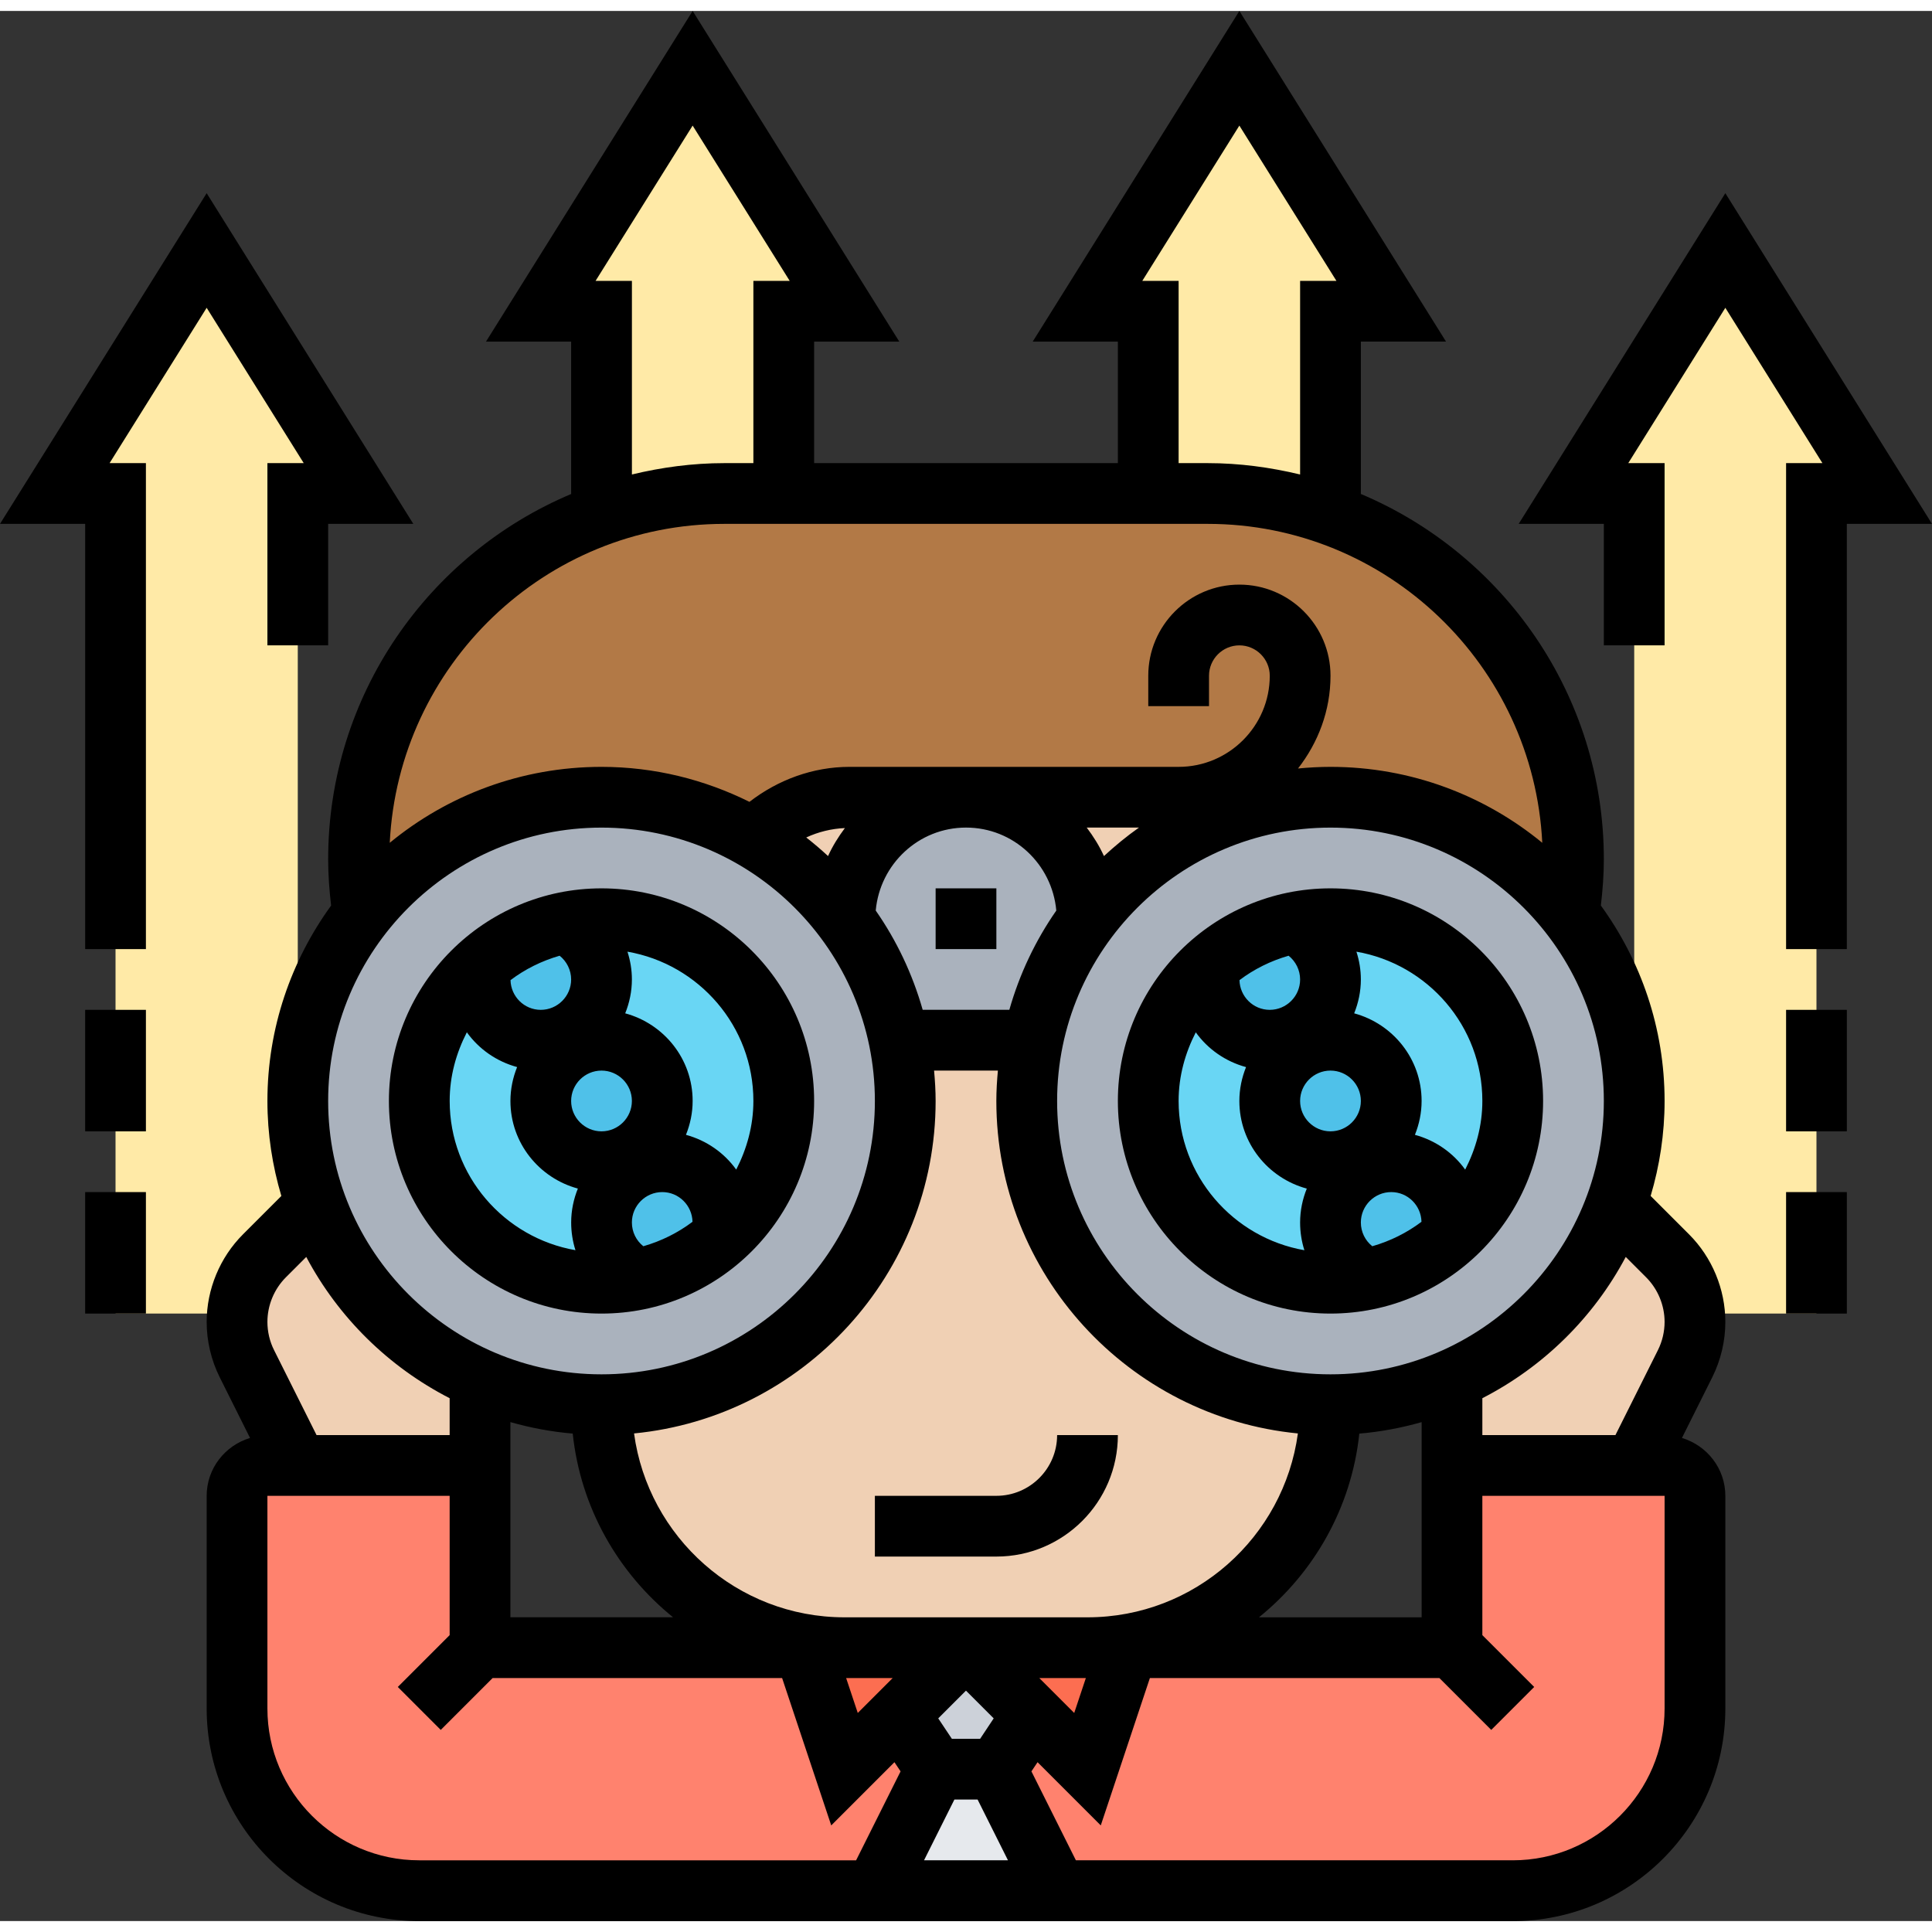 <svg id="_x33_0" enable-background="new 0 0 63.608 62.887" height="512" viewBox="0 0 63.608 62.887" width="512" xmlns="http://www.w3.org/2000/svg"><rect x="0" y="0" width="63.608" height="62.887" fill="#333333" stroke="none"/><g><g><g><path d="m30.804 57.887h2l2 4h-6z" fill="#e6e9ed"/></g><g><path d="m34.004 56.087-1.2 1.8h-2l-1.2-1.8 2.2-2.2z" fill="#ccd1d9"/></g><g><path d="m47.804 53.887v-6h6 1c.55 0 1 .45 1 1v7c0 3.31-2.69 6-6 6h-15l-2-4 1.2-1.8 1.8 1.8 1.33-4h.01z" fill="#ff826e"/></g><g><path d="m15.804 53.887h10.66.01l1.33 4 1.8-1.8 1.2 1.8-2 4h-15c-3.31 0-6-2.69-6-6v-7c0-.55.45-1 1-1h1 6z" fill="#ff826e"/></g><g><path d="m34.004 56.087-2.2-2.2h4c.47 0 .93-.04 1.38-.12l-.04.12h-.01l-1.33 4z" fill="#fc6e51"/></g><g><path d="m29.604 56.087-1.8 1.8-1.33-4h-.01l-.04-.12c.45.08.91.12 1.38.12h4z" fill="#fc6e51"/></g><g><path d="m47.804 45.047c2.5-1.09 4.47-3.18 5.4-5.76l1.7 1.7c.51.51.82 1.19.89 1.9.01.09.01.18.01.27 0 .48-.11.95-.32 1.38l-1.68 3.35h-6v-2.83z" fill="#f0d0b4"/></g><g><path d="m10.404 39.297c.93 2.58 2.9 4.66 5.4 5.75v.01 2.83h-6l-1.68-3.35c-.21-.43-.32-.9-.32-1.38 0-.09 0-.18.01-.27.07-.71.38-1.39.89-1.9l1.69-1.69z" fill="#f0d0b4"/></g><g><path d="m53.804 34.867v-18.98h-2l5-8 5 8h-2v27h-4-.01c-.07-.71-.38-1.39-.89-1.9l-1.7-1.7c.39-1.06.6-2.21.6-3.4 0-.34-.02-.69-.05-1.02z" fill="#ffeaa7"/></g><g><path d="m40.804 1.887 5 8h-2v6.7c-1.27-.45-2.63-.7-4.05-.7h-1.95v-6h-2z" fill="#ffeaa7"/></g><g><path d="m22.804 1.887 5 8h-2v6h-1.95c-1.42 0-2.78.25-4.05.7v-6.7h-2z" fill="#ffeaa7"/></g><g><path d="m9.804 35.887c0 1.2.21 2.34.6 3.41h-.01l-1.69 1.69c-.51.51-.82 1.19-.89 1.9h-.01-4v-27h-2l5-8 5 8h-2v18.98h.05c-.03.33-.05.68-.05 1.02z" fill="#ffeaa7"/></g><g><path d="m26.424 53.767c-3.76-.65-6.62-3.93-6.62-7.88 5.52 0 10-4.48 10-10 0-.68-.07-1.34-.19-1.97l.19-.03h4.2c-.13.64-.2 1.31-.2 2 0 5.52 4.48 10 10 10 0 3.95-2.86 7.23-6.62 7.88-.45.08-.91.12-1.38.12h-4-4c-.47 0-.93-.04-1.38-.12z" fill="#f0d0b4"/></g><g><path d="m31.804 25.887h7l.62 1.01c-1.43.7-2.67 1.73-3.62 2.99 0-1.1-.45-2.1-1.17-2.83-.73-.72-1.73-1.17-2.83-1.17z" fill="#f0d0b4"/></g><g><path d="m27.964 25.887h3.84c-2.21 0-4 1.79-4 4-.81-1.08-1.83-1.98-3-2.66.81-.84 1.94-1.34 3.16-1.34z" fill="#f0d0b4"/></g><g><path d="m43.804 25.887c-1.57 0-3.06.36-4.38 1.01l-.62-1.01h-7-3.84c-1.22 0-2.35.5-3.16 1.34-1.47-.85-3.18-1.34-5-1.34-3.19 0-6.03 1.5-7.87 3.83-.09-.59-.13-1.19-.13-1.78 0-5.24 3.33-9.69 8-11.35 1.27-.45 2.63-.7 4.05-.7h1.95 12 1.95c1.42 0 2.78.25 4.05.7 1.7.6 3.22 1.58 4.47 2.83 2.18 2.18 3.53 5.19 3.53 8.52 0 .59-.04 1.19-.13 1.78-1.84-2.33-4.68-3.83-7.87-3.83z" fill="#b27946"/></g><g><path d="m53.754 34.867c-.2-1.93-.95-3.7-2.08-5.15-1.84-2.33-4.68-3.83-7.87-3.83-1.57 0-3.06.36-4.38 1.01-1.43.7-2.67 1.73-3.62 2.99 0-1.1-.45-2.1-1.17-2.83-.73-.72-1.73-1.17-2.83-1.17-2.21 0-4 1.79-4 4-.81-1.08-1.83-1.98-3-2.66-1.47-.85-3.18-1.34-5-1.34-3.19 0-6.03 1.5-7.87 3.83-1.13 1.45-1.88 3.22-2.08 5.15-.03.33-.05.68-.05 1.02 0 1.2.21 2.34.6 3.41.93 2.58 2.9 4.66 5.4 5.75 1.22.54 2.58.84 4 .84 5.52 0 10-4.48 10-10 0-.68-.07-1.34-.19-1.97l.19-.03h4.2c-.13.64-.2 1.31-.2 2 0 5.52 4.48 10 10 10 1.42 0 2.78-.3 4-.84 2.5-1.09 4.47-3.18 5.4-5.76.39-1.06.6-2.21.6-3.4 0-.34-.02-.69-.05-1.02z" fill="#aab2bd"/></g><g><circle cx="19.804" cy="35.887" fill="#69d6f4" r="6"/></g><g><circle cx="43.804" cy="35.887" fill="#69d6f4" r="6"/></g><g><path d="m47.804 39.887c0 .19-.03.36-.07.53-.74.65-1.65 1.12-2.66 1.33-.74-.29-1.27-1.01-1.27-1.86 0-1.1.9-2 2-2s2 .9 2 2z" fill="#4fc1e9"/></g><g><circle cx="43.804" cy="35.887" fill="#4fc1e9" r="2"/></g><g><path d="m43.804 31.887c0 1.1-.9 2-2 2s-2-.9-2-2c0-.19.03-.36.07-.53.74-.65 1.65-1.12 2.66-1.33.74.29 1.27 1.01 1.27 1.86z" fill="#4fc1e9"/></g><g><path d="m23.804 39.887c0 .19-.03.36-.07.53-.74.65-1.65 1.12-2.66 1.33-.74-.29-1.27-1.01-1.27-1.86 0-1.1.9-2 2-2s2 .9 2 2z" fill="#4fc1e9"/></g><g><circle cx="19.804" cy="35.887" fill="#4fc1e9" r="2"/></g><g><path d="m19.804 31.887c0 1.1-.9 2-2 2s-2-.9-2-2c0-.19.03-.36.07-.53.74-.65 1.65-1.12 2.66-1.33.74.29 1.27 1.01 1.27 1.86z" fill="#4fc1e9"/></g></g><g><path d="m19.804 42.887c3.86 0 7-3.14 7-7s-3.14-7-7-7-7 3.14-7 7 3.14 7 7 7zm-1-11c0 .551-.449 1-1 1-.544 0-.983-.438-.996-.978.48-.363 1.025-.633 1.617-.804.234.186.379.474.379.782zm1 3c.551 0 1 .449 1 1s-.449 1-1 1-1-.449-1-1 .449-1 1-1zm1 5c0-.551.449-1 1-1 .544 0 .983.438.996.978-.481.363-1.026.634-1.619.805-.235-.186-.377-.471-.377-.783zm4-4c0 .818-.216 1.578-.565 2.26-.398-.555-.979-.961-1.655-1.145.139-.346.22-.721.22-1.116 0-1.383-.945-2.539-2.22-2.884.139-.346.22-.721.22-1.116 0-.315-.052-.622-.146-.914 2.35.409 4.146 2.45 4.146 4.915zm-9.434-2.261c.398.555.979.961 1.655 1.145-.139.346-.22.721-.22 1.116 0 1.383.945 2.539 2.22 2.884-.139.346-.22.721-.22 1.116 0 .317.049.624.141.913-2.347-.41-4.141-2.451-4.141-4.913-.001-.818.215-1.579.565-2.261z"/><path d="m43.804 28.887c-3.86 0-7 3.14-7 7s3.14 7 7 7 7-3.14 7-7-3.14-7-7-7zm1 11c0-.551.449-1 1-1 .544 0 .983.438.996.978-.481.363-1.026.634-1.619.805-.235-.186-.377-.471-.377-.783zm-1-3c-.551 0-1-.449-1-1s.449-1 1-1 1 .449 1 1-.449 1-1 1zm-1-5c0 .551-.449 1-1 1-.544 0-.983-.438-.996-.978.48-.363 1.025-.633 1.617-.804.234.186.379.474.379.782zm-4 4c0-.818.216-1.578.565-2.26.398.555.979.961 1.655 1.145-.139.346-.22.721-.22 1.116 0 1.383.945 2.539 2.22 2.884-.139.346-.22.721-.22 1.116 0 .317.049.624.141.913-2.347-.411-4.141-2.452-4.141-4.914zm9.435 2.26c-.398-.555-.979-.961-1.655-1.145.139-.346.22-.721.22-1.116 0-1.383-.945-2.539-2.22-2.884.139-.346.22-.721.22-1.116 0-.315-.052-.622-.146-.914 2.35.408 4.146 2.449 4.146 4.914 0 .818-.216 1.579-.565 2.261z"/><path d="m30.804 28.887h2v2h-2z"/><path d="m36.804 46.887h-2c0 1.103-.897 2-2 2h-4v2h4c2.206 0 4-1.795 4-4z"/><path d="m56.804 43.161c0-1.073-.435-2.123-1.194-2.882l-1.265-1.265c.295-.992.459-2.04.459-3.127 0-2.404-.784-4.623-2.098-6.435.059-.505.098-1.013.098-1.52 0-5.405-3.305-10.052-8-12.029v-5.017h2.804l-6.804-10.886-6.804 10.887h2.804v4h-10v-4h2.804l-6.804-10.887-6.804 10.887h2.804v5.017c-4.695 1.977-8 6.623-8 12.029 0 .506.038 1.015.097 1.52-1.313 1.812-2.097 4.031-2.097 6.435 0 1.087.164 2.135.459 3.127l-1.265 1.265c-.759.759-1.194 1.809-1.194 2.882 0 .629.149 1.259.43 1.823l.998 1.997c-.823.248-1.428 1.004-1.428 1.907v7c0 3.86 3.14 7 7 7h36c3.86 0 7-3.14 7-7v-7c0-.903-.605-1.659-1.429-1.907l.998-1.997c.282-.566.431-1.195.431-1.824zm-2.608-1.468c.386.386.608.921.608 1.468 0 .32-.076.642-.219.928l-1.399 2.798h-4.382v-1.214c2.01-1.031 3.663-2.657 4.721-4.651zm-37.392 4.767c.661.188 1.346.318 2.052.378.258 2.437 1.493 4.585 3.304 6.048h-5.356zm19.542-18.636c-.153-.336-.347-.646-.568-.938h1.721c-.406.286-.789.602-1.153.938zm-1.569 1.794c-.686.985-1.21 2.086-1.546 3.268h-2.853c-.336-1.182-.86-2.284-1.546-3.268.138-1.527 1.41-2.732 2.973-2.732s2.834 1.205 2.972 2.732zm-7.515-1.794c-.231-.214-.47-.419-.718-.612.399-.185.83-.29 1.273-.31-.215.287-.405.592-.555.922zm3.542 8.063c0-.338-.021-.67-.051-1h2.101c-.03.33-.051.662-.051 1 0 5.704 4.364 10.405 9.928 10.946-.464 3.413-3.39 6.054-6.928 6.054h-8c-3.538 0-6.464-2.641-6.928-6.054 5.565-.541 9.929-5.243 9.929-10.946zm-1.414 19-1.149 1.149-.383-1.149zm2.032 4h.764l1 2h-2.764zm.847-2h-.93l-.449-.673.913-.913.913.913zm1.949-2h1.532l-.383 1.149zm10.535-8.048c.706-.061 1.39-.19 2.052-.378v6.426h-5.356c1.811-1.464 3.046-3.611 3.304-6.048zm-.949-1.952c-4.962 0-9-4.038-9-9s4.038-9 9-9 9 4.038 9 9-4.037 9-9 9zm-6.196-36 3.196-5.113 3.196 5.113h-1.196v6.374c-.979-.235-1.995-.374-3.045-.374h-.955v-6zm-18 0 3.196-5.113 3.196 5.113h-1.196v6h-.954c-1.05 0-2.066.138-3.045.374v-6.374zm4.242 8h15.909c5.906 0 10.73 4.664 11.018 10.5-1.899-1.561-4.328-2.5-6.972-2.5-.361 0-.718.02-1.07.054.66-.848 1.07-1.899 1.07-3.054 0-1.654-1.346-3-3-3s-3 1.346-3 3v1h2v-1c0-.551.449-1 1-1s1 .449 1 1c0 1.654-1.346 3-3 3h-10.839c-1.197 0-2.352.425-3.291 1.152-1.471-.73-3.121-1.152-4.871-1.152-2.644 0-5.073.939-6.972 2.5.287-5.837 5.112-10.5 11.018-10.5zm-4.046 10c4.962 0 9 4.038 9 9s-4.038 9-9 9-9-4.038-9-9 4.038-9 9-9zm-10.392 14.806.671-.671c1.058 1.994 2.711 3.62 4.721 4.651v1.214h-4.382l-1.399-2.797c-.144-.287-.219-.608-.219-.929 0-.547.222-1.082.608-1.468zm-.608 14.194v-7h6v4.586l-1.707 1.707 1.414 1.414 1.707-1.707h9.532l1.617 4.851 2.081-2.081.202.302-1.464 2.928h-14.382c-2.757 0-5-2.243-5-5zm46 0c0 2.757-2.243 5-5 5h-14.382l-1.464-2.928.202-.302 2.081 2.081 1.617-4.851h9.532l1.707 1.707 1.414-1.414-1.707-1.707v-4.586h6z"/><path d="m6.804 9.773 3.196 5.114h-1.196v6h2v-4h2.804l-6.804-10.887-6.804 10.887h2.804v14h2v-16h-1.196z"/><path d="m2.804 38.887h2v4h-2z"/><path d="m2.804 32.887h2v4h-2z"/><path d="m56.804 6-6.804 10.887h2.804v4h2v-6h-1.196l3.196-5.114 3.196 5.114h-1.196v16h2v-14h2.804z"/><path d="m58.804 38.887h2v4h-2z"/><path d="m58.804 32.887h2v4h-2z"/></g></g></svg>